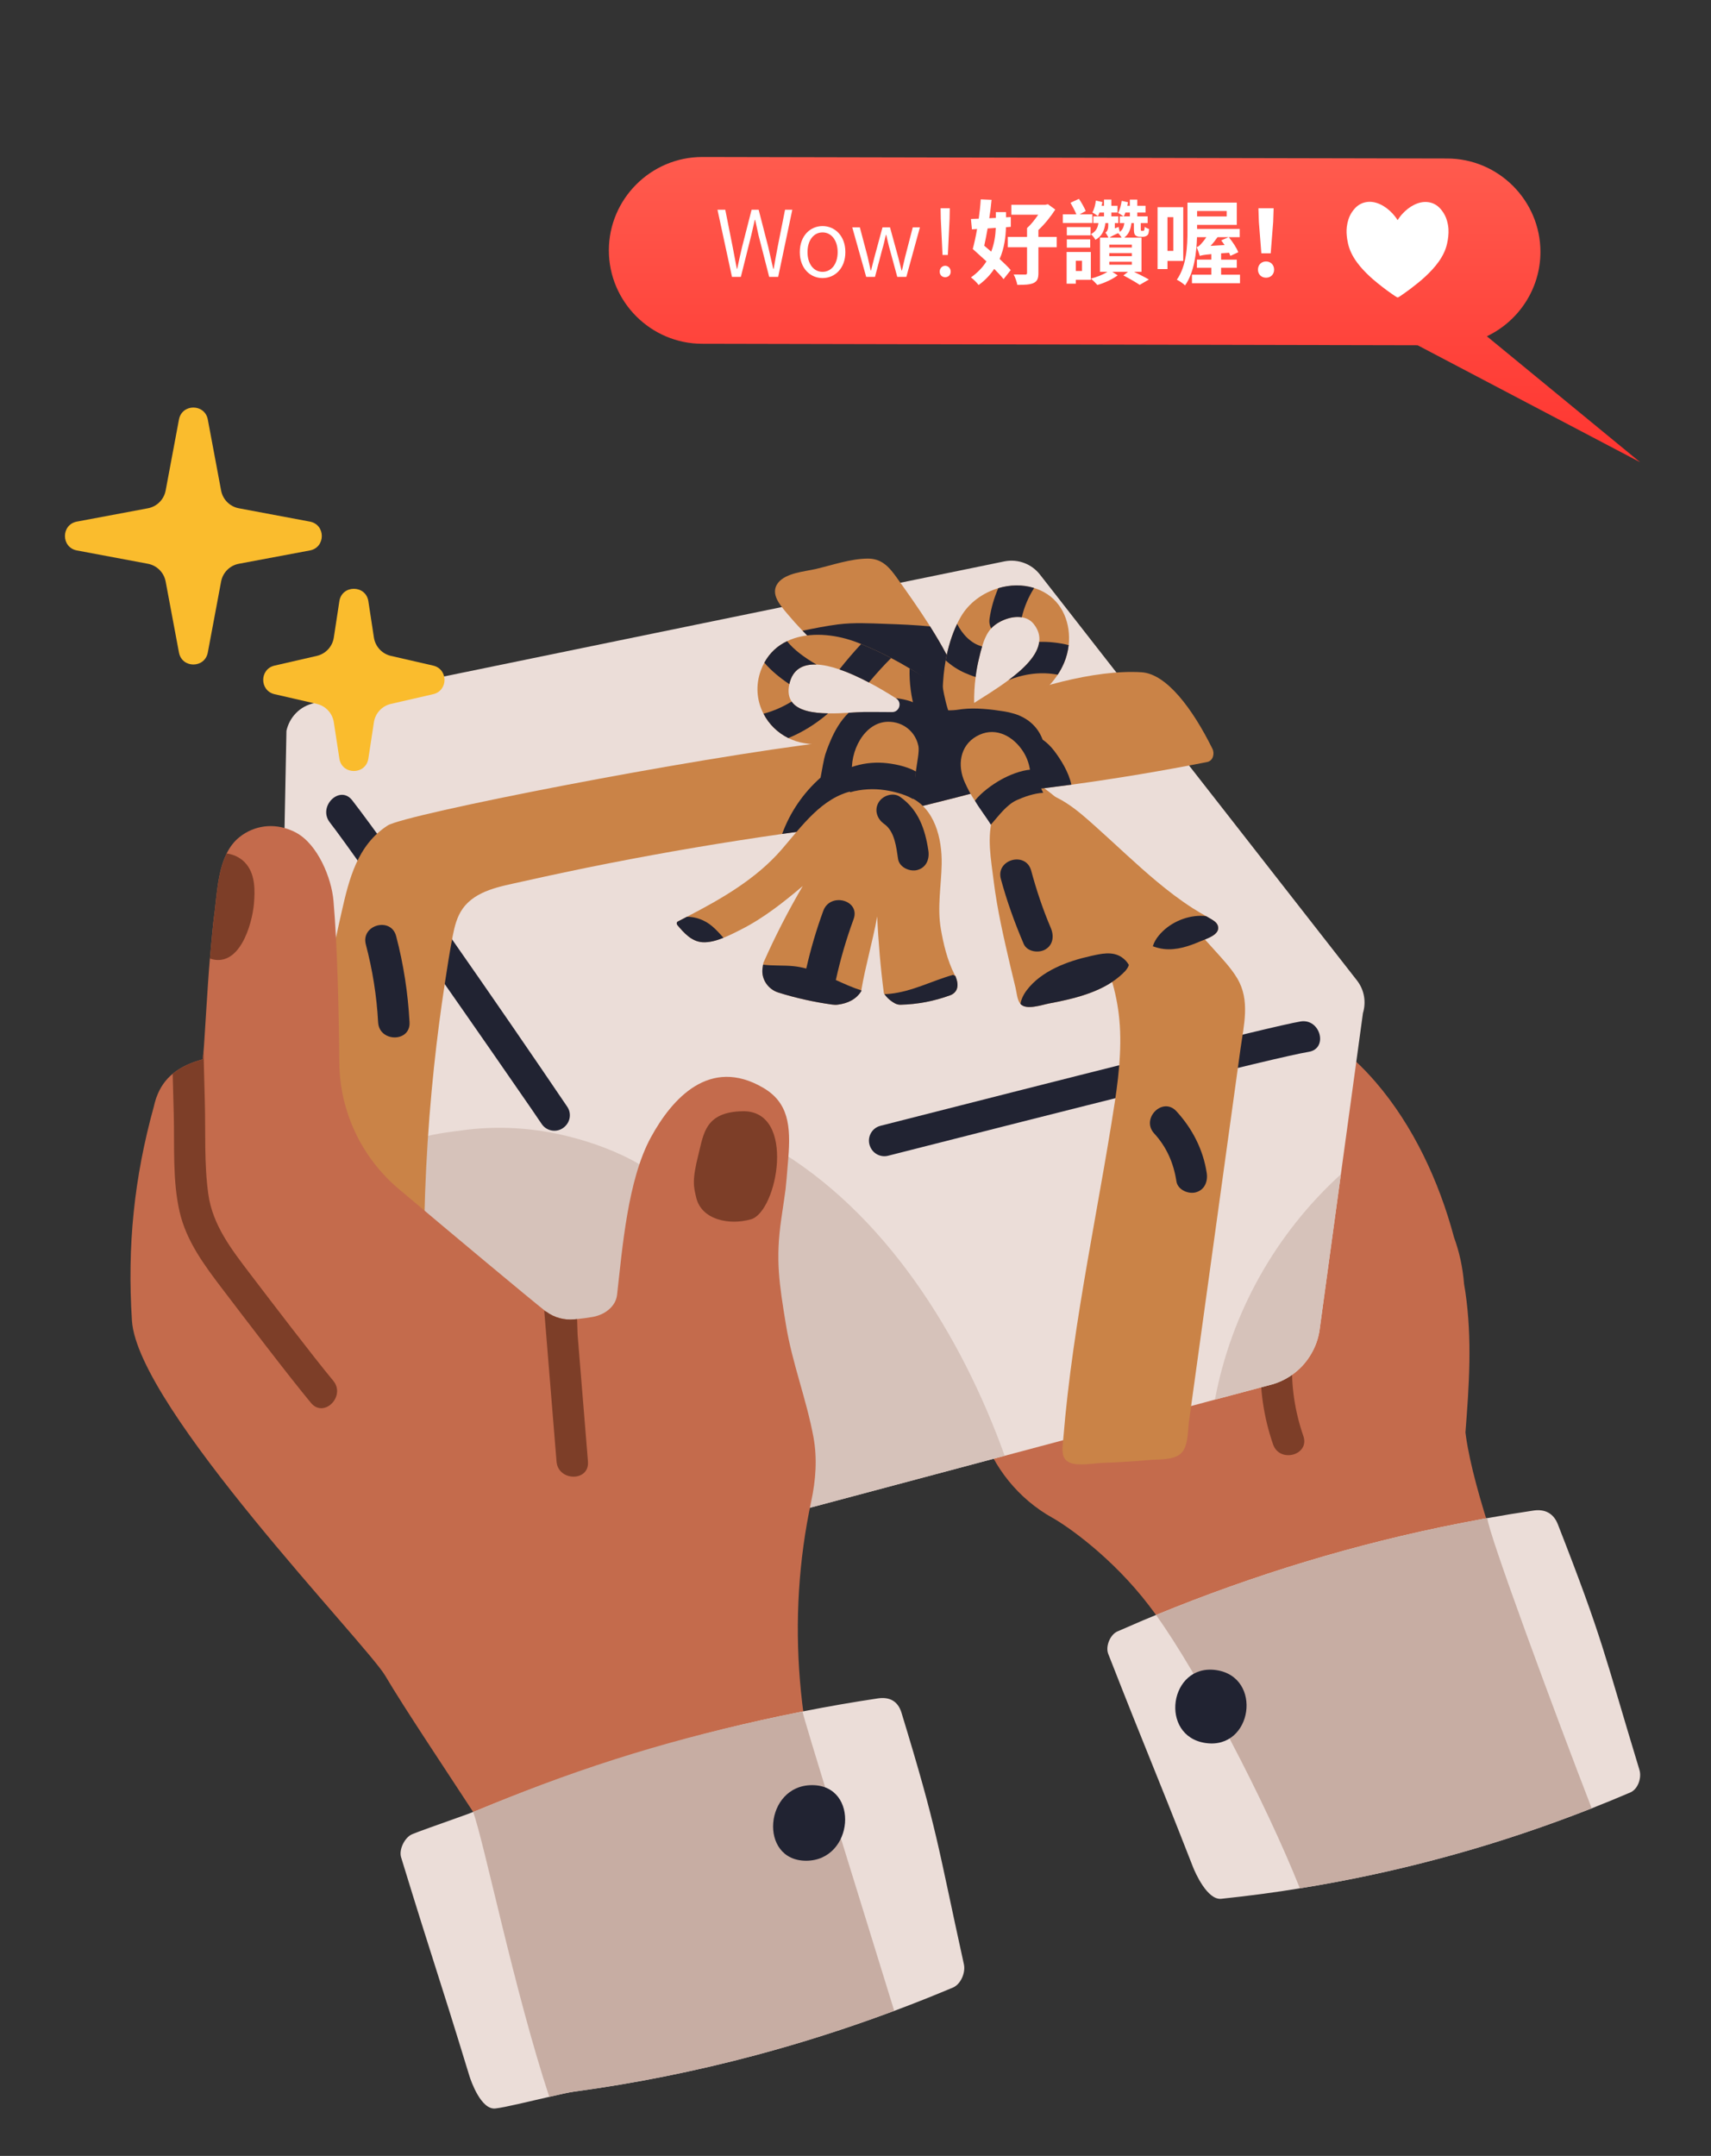 <?xml version="1.0" encoding="UTF-8"?><svg id="Layer_1" xmlns="http://www.w3.org/2000/svg" width="1530.52" height="1927.75" xmlns:xlink="http://www.w3.org/1999/xlink" viewBox="0 0 1530.52 1927.75"><rect x="0" y="0" width="1530.52" height="1927.75" fill="#333333" stroke="none"/><defs><linearGradient id="Degradado_sin_nombre_19" x1="572.13" y1="140.38" x2="572.13" y2="413.32" gradientTransform="translate(1578.02) rotate(-180) scale(1 -1)" gradientUnits="userSpaceOnUse"><stop offset="0" stop-color="#ff5b4e"/><stop offset="1" stop-color="#ff3530"/></linearGradient></defs><path d="M628.13,140.38l666.31,1.35c45.93,0,83.5,37.58,83.5,83.5h0c0,33.21-19.65,62.04-47.9,75.47l137.12,112.62-199.04-104.58-639.99-1.35c-45.93,0-83.5-37.58-83.5-83.5h0c0-45.93,37.58-83.5,83.5-83.5Z" style="fill:url(#Degradado_sin_nombre_19);"/><path d="M1214.44,184.06c3.83-3.01,8.97-4.13,13.74-3.37,4.41.7,8.51,2.74,12.08,5.37,3.93,2.95,7.35,6.6,9.9,10.8,1.32-2,2.72-3.96,4.37-5.7,2.99-3.25,6.5-6.06,10.47-8.02,2.42-1.2,5.01-2.07,7.7-2.4,4.27-.54,8.78.41,12.34,2.87,1.84,1.26,3.39,2.9,4.75,4.66,2.09,2.69,3.64,5.79,4.56,9.06.7,2.44,1.17,4.96,1.33,7.49.24,4.46-.29,8.94-1.31,13.29-.65,2.83-1.61,5.59-2.87,8.2-2.63,5.52-6.34,10.45-10.47,14.92-3.91,4.25-8.18,8.16-12.67,11.78-2.29,1.85-4.6,3.66-6.94,5.44-2.45,1.86-5,3.58-7.5,5.37-.98.68-1.97,1.38-3.03,1.93-.36.2-.82.28-1.2.06-1.52-.81-2.92-1.82-4.33-2.81-2.86-2.01-5.73-4.01-8.48-6.18-3.15-2.45-6.27-4.92-9.27-7.55-3.8-3.37-7.42-6.94-10.72-10.81-4.21-5-7.87-10.58-9.96-16.81-.85-2.59-1.45-5.25-1.87-7.94-.54-3.61-.75-7.29-.31-10.91.59-4.56,1.92-9.1,4.49-12.96,1.44-2.16,3.13-4.19,5.18-5.8Z" style="fill:#fff;"/><path d="M641.8,187.55h6.97l6.64,33.37c1.23,6.4,2.46,12.87,3.69,19.43h.33c1.39-6.56,2.87-13.04,4.35-19.43l8.53-33.37h6.31l8.61,33.37c1.48,6.31,2.95,12.87,4.43,19.43h.41c1.15-6.56,2.29-13.04,3.53-19.43l6.64-33.37h6.48l-12.63,60.02h-8.04l-9.59-37.39c-.98-4.67-1.97-8.94-2.95-13.61h-.33c-.98,4.67-2.13,8.94-3.12,13.61l-9.35,37.39h-7.95l-12.96-60.02Z" style="fill:#fff;"/><path d="M715.44,225.44c0-14.76,9.51-23.29,20.34-23.29s20.42,8.53,20.42,23.29-9.59,23.21-20.42,23.21-20.34-8.53-20.34-23.21ZM749.3,225.44c0-10.5-5.58-17.63-13.53-17.63s-13.45,7.13-13.45,17.63,5.49,17.63,13.45,17.63,13.53-7.05,13.53-17.63Z" style="fill:#fff;"/><path d="M762.34,203.3h6.81l6.97,26.32c.98,4.18,1.8,8.12,2.71,12.22h.33c1.07-4.1,1.97-8.04,3.12-12.22l7.13-26.32h6.72l7.22,26.32c1.07,4.18,2.05,8.12,3.12,12.22h.33c.98-4.1,1.89-8.04,2.87-12.22l6.81-26.32h6.4l-12.14,44.28h-8.12l-6.72-24.68c-1.23-4.26-2.05-8.28-3.12-12.79h-.41c-.98,4.51-1.89,8.69-3.2,12.87l-6.48,24.6h-7.87l-12.46-44.28Z" style="fill:#fff;"/><path d="M840.57,242.9c0-3.12,2.3-5.25,4.92-5.25s4.92,2.13,4.92,5.25-2.3,5-4.92,5-4.92-1.89-4.92-5ZM841.55,195.51l-.16-9.27h8.2l-.16,9.27-1.56,32.47h-4.76l-1.56-32.47Z" style="fill:#fff;"/><path d="M899.85,203.21c-.25,8.45-1.39,18.61-5.66,28.37,3.94,3.69,7.54,7.05,9.92,9.92l-6.4,8.12c-2.05-2.62-5-5.82-8.36-9.18-3.44,5.17-7.87,10-13.94,14.43-1.48-2.05-4.67-5.25-6.89-6.81,6.15-4.35,10.66-9.18,13.86-14.35-4.18-3.85-8.53-7.79-12.22-11.07,1.31-4.92,2.71-11.15,3.85-17.88l-4.59.33-.9-9.27c2.13-.08,4.51-.16,6.97-.25.82-5.9,1.48-11.81,1.8-17.3l9.68.41c-.49,5.25-1.15,10.82-2.05,16.48l5.9-.33v-5.17h9.1v4.67l4.26-.25v8.77l-4.35.33ZM883.45,204.28c-.98,5.41-1.97,10.74-3.03,15.42,2.05,1.72,4.18,3.53,6.23,5.33,2.87-7.38,3.85-14.84,4.1-21.24l-7.3.49ZM945.28,221.09h-16.4v23.04c0,5-1.07,7.46-4.51,9.02-3.28,1.39-7.95,1.64-14.35,1.56-.49-2.71-1.89-6.72-3.28-9.27,4.1.08,8.86.08,10.17.08,1.39,0,1.8-.33,1.8-1.56v-22.88h-17.22v-9.27h17.22v-7.87c3.53-3.12,7.13-7.71,10-11.97h-24.03v-8.86h30.42l2.3-.49,6.56,4.76c-3.85,5.99-9.27,12.87-15.09,18.29v6.15h16.4v9.27Z" style="fill:#fff;"/><path d="M977.1,199.36h-26.4v-7.71h12.14c-1.31-3.12-3.44-7.22-5.25-10.33l7.54-3.53c2.3,3.36,4.84,7.87,6.07,10.91l-5.41,2.95h11.32v7.71ZM975.78,250.2h-13.45v3.44h-8.2v-28.29h21.65v24.85ZM975.54,210.43h-21.24v-7.38h21.24v7.38ZM954.3,214.04h20.91v7.38h-20.91v-7.38ZM967.83,233.14h-5.49v9.18h5.49v-9.18ZM1014.4,243.07c4.84,2.38,10.09,4.92,13.28,6.89l-8.2,4.76c-3.28-2.21-9.35-5.74-14.6-8.45l4.18-3.2h-14.1l4.84,3.12c-4.51,3.44-11.97,6.97-18.2,8.61-1.39-1.64-3.94-4.18-5.82-5.66,5.17-1.31,11.07-3.61,14.84-6.07h-6.64v-30.59h7.54c-.66-1.39-1.8-3.44-2.71-4.43,1.23-.82,2.54-2.62,2.54-6.23v-2.38h-2.54c-.9,6.48-2.87,11.64-8.94,15.01-.74-1.56-2.71-4.02-4.02-5.08,4.43-2.3,6.07-5.58,6.72-9.92h-4.59v-5.99h9.59v-3.44h-4.02c-.41,1.15-.9,2.3-1.48,3.2-1.07-.9-3.53-2.54-4.92-3.28,1.72-2.95,2.62-6.81,3.12-10.58l5.82,1.31c-.25,1.15-.41,2.21-.74,3.36h2.21v-5.58h6.56v5.58h5.49v5.99h-5.49v3.44h6.23v5.99h-3.12v4.76l3.44-1.31c.16,1.31.66,3.28,1.07,4.43,2.54-1.97,3.53-4.59,4.02-7.87h-4.1v-5.99h3.36c-1.23-.9-3.53-2.38-4.84-3.12,1.72-3.03,2.62-6.97,3.2-10.74l5.58,1.23c-.16,1.07-.33,2.13-.57,3.2h2.29v-5.58h6.64v5.58h7.38v5.99h-7.38v3.44h9.27v5.99h-6.15v5c0,.9.08,1.48.16,1.72.16.16.49.25.74.25h.9c.25,0,.57,0,.82-.08.16-.08.33-.33.49-.74.25-.49.33-1.56.41-2.79.9.74,2.62,1.56,3.94,2.05-.16,1.89-.49,3.77-.82,4.51-.49.82-1.15,1.39-2.05,1.8-.66.33-1.89.57-2.71.57h-2.79c-1.56,0-3.03-.49-4.02-1.48-.9-1.07-1.23-2.3-1.23-5.99v-4.84h-2.21c-.66,5.49-2.21,9.84-6.4,13.04h15.42v30.59h-6.72ZM1012.44,218.79h-20.17v2.54h20.17v-2.54ZM992.27,229.04h20.17v-2.71h-20.17v2.71ZM992.27,236.67h20.17v-2.62h-20.17v2.62ZM1003.34,212.48c-.9-1.48-2.21-3.2-3.28-4.02l.33-.08c-4.76,2.13-6.81,3.28-7.87,4.1h10.82ZM1006.7,190.01c-.41,1.23-.98,2.46-1.48,3.44h5.49v-3.44h-4.02Z" style="fill:#fff;"/><path d="M1044.33,233.31v7.3h-8.86v-55.35h22.96v48.05h-14.1ZM1044.33,194.19v30.18h5.25v-30.18h-5.25ZM1109.2,245.61v7.63h-42.97v-7.63h17.3v-6.15h-12.87v-7.3h12.87v-4.92c-7.05.66-8.94,1.07-10.25,1.64-.49-1.8-1.89-5.74-2.87-7.95,1.31-.25,2.62-1.23,3.85-2.71.82-.82,2.87-3.2,4.84-6.15h-8.36c-.41,13.78-2.46,31.41-10.66,43.13-1.56-1.56-5.33-4.18-7.38-5.08,8.77-12.38,9.51-30.5,9.51-43.62v-25.34h44.12v19.93h-35.51v3.61h38.13v7.38h-9.76c3.36,4.1,7.05,9.59,8.45,13.45l-7.05,3.28c-.33-.82-.66-1.8-1.15-2.79l-7.13.49v5.66h14.02v7.3h-14.02v6.15h16.89ZM1070.82,188.7v4.84h26.49v-4.84h-26.49ZM1089.11,212.07c-1.8,2.62-3.94,5.33-6.23,7.79l12.55-.74c-.98-1.48-2.05-2.87-3.04-4.18l6.56-2.87h-9.84Z" style="fill:#fff;"/><path d="M1125.27,241.1c0-4.35,3.12-7.3,7.22-7.3s7.22,2.95,7.22,7.3-3.12,7.22-7.22,7.22-7.22-2.95-7.22-7.22ZM1126.09,198.46l-.41-12.22h13.61l-.41,12.22-2.21,28.04h-8.37l-2.21-28.04Z" style="fill:#fff;"/><path d="M1311.35,1284.39c-.17-1.21-.33-2.38-.48-3.54,3.28-41.93,6.13-83.83-.13-125.95-.33-2.24-.73-4.49-1.1-6.73-1.23-15.22-4.25-28.8-8.95-41.63-13.52-50.57-36.63-100.05-70.14-138.95-22.23-25.8-53.93-52.73-90.04-51.13-.89.04-1.69.6-1.94,1.47-12.01,42.75-22.28,85.95-30.87,129.51-36.53,23.12-71.35,48.96-103.88,77.44-13.82,12.09-27.27,24.66-40.24,37.67-15.02,15.06-25.18,30.56-33.66,50-11.65,26.71-28.8,49.36-51.89,66.55,10.32,33.01,33.17,61.25,63.46,78.12,13.16,7.32,53.42,35.29,86.3,78.38,43.66,57.21,81.93,135.03,100.73,167.74,32.45-10.12,127.39-44.95,158.52-58.28,30.52-13.05,60.4-27.67,89.56-43.78.8-.44,1.61-.88,2.41-1.33-31.7-86.72-60.49-165.5-67.68-215.57Z" style="fill:#c46b4c;"/><path d="M1165.87,1284.06c-7.72-22.39-11.03-44.89-9.99-68.55.79-18.09-27.33-18.05-28.11,0-1.13,25.95,2.53,51.47,11,76.02,5.86,17,33.03,9.7,27.11-7.47Z" style="fill:#7d3e28;"/><path d="M1219.19,905.8l-8.19,59.84-11.57,84.38-8.43,61.61-10.56,77.19c-1.04,7.79-3.65,15.14-7.51,21.69-7.35,12.81-19.44,22.65-34.1,27.15l-35.42,9.44-16.63,4.42-83.82,22.41-42.77,11.41-52.29,13.94-9.16,2.45-97.59,26.03-100.29,26.75-52.17,13.94-12.09,3.21-3.9,1.04-4.78-2.73-8.23-4.66c-11.61-14.18-23.25-28.31-34.82-42.49-.6-.72-1.16-1.41-1.77-2.13-34.54-41.57-71.89-62.57-109.76-79.16-21.37-9.36-42.89-17.31-64.18-26.75-.04-.04-.08-.08-.12-.08-37.91-16.83-75.1-38.44-109.32-81.13-17.19-21.45-34.3-42.93-51.65-64.18l1.25-63.74,4.26-217.76.24-12.29.64-32.05,1.77-90.08c2.65-11.97,11.93-22.33,25.58-24.9l19.6-4.02,48.52-9.96,3.01-.64,3.01-.6,45.78-9.4,12.25-2.53,3.41-.68,27.27-5.62,19.2-3.94h.04l11.45-2.37,77.19-15.86,34.86-7.15,25.1-5.14,10.48-2.17,72.69-14.9,37.75-7.75,21.49-4.42,16.31-3.33,27.15-5.58,2.17-.44,19.36-3.98,42.33-8.67,36.55-7.51c11.89-2.25,24.06,2.33,31.49,11.89l15.3,19.56,36.15,46.31,8.72,11.16,38.11,48.72,13.82,17.71,31.77,40.68,21.73,27.79,87.71,112.25,30.2,38.64c6.91,8.88,8.27,19.68,5.42,29.2Z" style="fill:#ebddd8;"/><path d="M859.62,612.74c-7.43-18.35-16.99-35.82-27.63-52.61-.52-.8-1-1.61-1.53-2.41-8.84-13.86-18.35-27.31-27.91-40.68-6.95-9.72-13.58-17.67-26.39-17.55-15.34.12-31.37,5.74-46.19,9.24-10.04,2.33-27.03,3.49-33.98,12.45-7.51,9.72,2.09,20.2,8.27,27.63,4.38,5.22,8.92,10.28,13.61,15.18,3.37,3.49,6.83,6.95,10.32,10.28,3.29,3.13,6.63,6.19,10.04,9.2-.4.72-.12,1.65.36,2.25,2.73,3.25,6.71,2.81,10.68,3.66,6.55,1.33,12.89,3.57,19,6.35.52.24,1.04.48,1.53.72,10.72,5.02,20.64,11.61,30.44,18.19.16.08.28.2.44.32.16.12.32.2.48.28,21.17,14.22,42.25,26.63,66.79,34.22,1.53.44,2.77-1.04,2.45-2.49-2.65-11.77-6.35-23.13-10.8-34.22Z" style="fill:#ca8347;"/><path d="M1084.57,669.61c-17.79-35.95-41.05-67.03-63.38-68.48-41.97-2.69-101.01,14.18-141.81,32.73-3.9,1.77-7.63,3.57-11.17,5.34-7.83,3.94-3.13,14.54,4.14,14.74,2.33,7.55,4.58,15.78,7.55,23.45,2.81,7.03,6.18,13.66,10.92,18.92,2.05,2.29,4.22,4.06,6.55,5.46,11.21,6.87,25.1,4.46,38.48,2.81,7.51-.92,15.02-1.93,22.49-2.93,40.64-5.54,81.13-12.33,121.41-20.24,5.42-1.08,6.91-7.51,4.82-11.81Z" style="fill:#ca8347;"/><path d="M1199.43,1050.03l-8.43,61.61-10.56,77.19c-1.04,7.79-3.65,15.14-7.51,21.69-7.35,12.81-19.44,22.65-34.1,27.15l-35.42,9.44-16.63,4.42c14.5-77.47,54.34-148.52,112.66-201.49Z" style="fill:#d6c2ba;"/><path d="M691.49,1025.69c-9.28-5.42-18.03.96-20.32,8.96-24.18,6.67-45.42,19.96-61.45,39.08-24.34-34.38-77.63-53.34-114.58-60.56-26.91-5.26-54.38-6.19-81.53-2.49-17.91,2.45-57.79,6.18-65.75,25.78-4.22,10.4,1.81,23.17,4.74,33.09,4.5,15.14,9.36,30.12,15.38,44.7,10.4,25.22,24.34,49.32,44.42,68.16,42.21,39.64,103.38,41.77,156.59,25.9,26.07-7.79,61.21-19.72,70.24-48.23,5.94-18.72,15.34-59.36-6.83-69.64,11.73-13.57,26.79-23.54,44.18-28.6-3.37,20.8-11.69,42.33-15.38,62.33-4.5,24.58-7.79,49.4-10.16,74.26-4.94,52.01-8.84,107.23-4.46,159.45.32,3.9,1.04,7.39,2.09,10.56l52.17-13.94,100.29-26.75,97.59-26.03c-39.12-108.6-107.19-217.6-207.24-276.04Z" style="fill:#d6c2ba;"/><path d="M265.03,1008.7c-12.41-21.53-45.03-19.34-55.47,2.85-1.39,2.96-2.23,6.09-2.58,9.25-2.11,5.85-2.32,12.41-.34,18.41,3.82,11.6,14.85,18.73,26.82,19.11,23.31.75,43.68-28.63,31.58-49.63Z" style="fill:#bf3636;"/><path d="M306.01,998.39c-10.87,5.15-15.31,15.57-17.58,26.25-3.55,16.75,9.91,33.03,27.01,31.35,17.46-1.71,31.48-19.52,30.92-36.8-.67-20.77-23.49-28.79-40.36-20.8Z" style="fill:#bf3636;"/><path d="M272.85,1056.78c-7.44-.47-20.26,1.87-29.29,14.17-9.64,13.13-15.33,33.33.88,44.16,17.25,11.52,34.32-1.87,43.94-16.14,5.07-7.52,8.07-16.47,5.71-25.51-2.56-9.85-11.37-16.05-21.25-16.67Z" style="fill:#bf3636;"/><path d="M768.01,690c-11.9-1.74-21.37,4.48-29.18,12.12-12.23,11.98-10.04,32.99,5.12,41.07,15.48,8.25,37.02,1.19,46.13-13.51,10.95-17.67-3.61-36.98-22.08-39.68Z" style="fill:#bf3636;"/><path d="M1163.42,913.37c-25.25,4.03-227.73,55.59-375.83,93.29-8.42,2.14-12.73,11.49-8.91,19.28.04.08.08.17.12.25,2.85,5.82,9.39,8.84,15.67,7.24,150.34-38.26,348.08-88.4,376.09-92.87,17.83-2.85,10.62-30.03-7.14-27.2Z" style="fill:#212332;"/><path d="M504.83,1007.71c.07-.06.14-.12.21-.18,5.19-4.55,6.24-12.2,2.37-17.91-58.83-86.95-157.65-229.2-192.31-273.96-11.07-14.3-31.09,5.47-20.12,19.64,26.11,33.72,156.49,221.46,180.63,256.61,2.99,4.36,5.97,8.73,8.93,13.12,4.6,6.8,14.11,8.11,20.29,2.69Z" style="fill:#212332;"/><path d="M1084.36,973.55c-1.73,17.55-5.1,35.14-8.15,52.33-1.08,6.06-2.13,12.09-3.05,18.03-1.89,12.09-3.82,24.18-5.78,36.23-2.73,16.99-5.54,33.94-8.47,50.89-3.53,20.28-7.27,40.56-11.21,60.77-2.57,13.13-5.22,26.27-8.03,39.36-3.65,17.35-7.55,34.62-11.73,51.85-4.26,17.63-31.33,10.12-27.11-7.47,2.65-10.96,5.18-21.93,7.59-32.89,2.33-10.44,4.58-20.84,6.75-31.33,4.3-20.68,8.27-41.41,12.01-62.21,2.05-10.88,3.94-21.77,5.78-32.69,3.74-21.45,7.23-42.97,10.64-64.46.36-2.33.76-4.7,1.16-7.07,2.01-11.65,4.3-23.49,6.39-35.42,3.94-22.17,7.07-44.58,6.02-66.43,0-.4-.04-.8-.08-1.2-.6-10.64-3.13-20.76-6.91-30.4-8.23-21.29-22.57-40.36-36.35-58.48-38.52-50.64-80-98.84-123.06-145.63-9.08-9.88-18.23-19.72-27.47-29.48-13.74,2.97-27.47,5.86-41.25,8.72-6.91,1.45-13.82,2.89-20.72,4.3-7.19,1.49-14.38,2.93-21.57,4.34-15.66,3.13-31.33,6.14-47.03,9.08-20.76,3.86-41.53,7.59-62.33,11.25-10.68,1.85-21.37,3.69-32.05,5.5-15.78,2.73-31.57,5.38-47.35,7.99-9.8,1.65-19.56,3.29-29.32,4.9-19.6,3.25-39.2,6.47-58.8,9.76-9.8,1.61-19.6,3.25-29.4,4.94-17.51,2.93-35.06,5.9-52.57,9-4.98.84-10,1.73-14.98,2.61-5.06.88-9.36,2.05-13.01,3.61-10.6,4.54-15.54,12.53-17.51,27.83-2.01,15.66-3.09,31.57-4.42,47.31-.6,7.03-1.16,14.06-1.73,21.09-.96,11.93-1.81,23.86-2.61,35.82-1,15.26-1.93,30.56-2.69,45.87-.56,10.68-1.04,21.33-1.45,32.01-.64,16.07-1.16,32.13-1.53,48.19-.24,10.4-.44,20.84-.52,31.25-.44,31.49-.36,63.02.2,94.54.32,18.11-27.75,16.39-28.07-1.57-.64-36.75-.64-73.5.08-110.25.16-12.53.48-25.02.88-37.55.44-14.78,1-29.52,1.69-44.3.6-13.21,1.29-26.39,2.09-39.6.32-5.94.68-11.85,1.08-17.79.6-9.2,1.21-18.43,1.81-27.63,1.12-15.82,2.29-31.65,3.74-47.43,1.08-11.57,2.29-23.13,3.74-34.62,3.21-25.38,13.65-43.62,39.08-51.29,2.25-.68,4.54-1.33,6.83-1.89,9.4-2.49,19.12-4.34,28.92-5.86,19.24-3.01,38.92-4.82,57.79-7.55,2.13-.32,4.26-.64,6.39-.96,8.47-1.37,16.95-2.69,25.42-4.1,18.6-3.01,37.19-6.1,55.75-9.28,9.08-1.53,18.11-3.09,27.15-4.66,1.29-.24,2.57-.44,3.86-.68,17.03-2.97,34.1-6.02,51.09-9.2,11.65-2.09,23.29-4.26,34.9-6.51,17.79-3.29,35.54-6.75,53.3-10.24,10.6-2.05,21.17-4.18,31.73-6.31,15.26-3.05,30.48-6.18,45.71-9.36,8.31-1.73,16.63-3.45,24.9-5.22-8.63-8.96-17.27-17.91-25.94-26.79-18.07-18.52-36.27-36.95-54.54-55.3-9.16-9.24-18.35-18.47-27.55-27.71-2.69-2.69-5.38-5.38-8.07-8.07-12.81-12.85,7.07-32.69,19.88-19.88,10.28,10.32,20.56,20.6,30.8,30.93,21.97,22.05,43.9,44.14,65.63,66.47,6.67,6.83,13.29,13.7,19.92,20.56,4.14,4.26,8.23,8.55,12.33,12.85,12.17-2.65,24.34-5.3,36.51-8.03,14.62-3.21,29.2-6.51,43.78-9.8,11.89-2.73,23.78-5.46,35.66-8.23,10.8-2.53,21.61-5.06,32.37-7.63,17.67-4.22,23.5,23.29,5.94,27.47-5.22,1.25-10.4,2.49-15.62,3.69-10.28,2.45-20.56,4.86-30.88,7.23-15.86,3.7-31.73,7.31-47.59,10.84-12.53,2.81-25.06,5.62-37.59,8.35,9.76,10.44,19.48,20.96,29.12,31.53,42.81,47.15,83.86,95.87,121.57,147.16,7.39,10.04,14.42,20.44,20.4,31.33,6.06,10.96,11.08,22.41,14.34,34.5,1.89,6.63,3.17,13.45,3.86,20.48,1.16,12.41.76,25.02-.44,37.71Z" style="fill:#ca8347;"/><path d="M879.9,677.4c-11.85-4.02-21.53-8.35-20.12-13.25,2.93-10.16-64.94,5.54-62.05-4.62-10.8-.68-30.24.8-55.22,3.74-123.1,14.42-380.18,64.86-395.72,74.86-27.11,17.51-34.5,47.75-41.21,77.35-14.06,61.85-24.18,124.62-30.32,187.8-1.61,16.47-3.49,33.13-3.98,49.68-.52,18.88,13.53,25.34,27.51,34.22,26.27,16.75,53.14,32.49,80.41,47.47-.28-60.48,2.69-120.97,9.08-181.09,2.65-24.94,5.86-49.84,9.68-74.62,2.13-14.02,4.3-28.03,6.99-41.97,1.69-8.63,3.81-17.35,9.04-24.62,11.69-16.31,34.02-19.76,52.21-23.86,26.11-5.86,52.29-11.41,78.52-16.55,51.41-10.08,103.06-18.84,154.91-26.23,1.77-.24,3.57-.52,5.34-.76,12.77-1.81,25.66-3.29,38.44-5.22,8.19-1.25,110.29-25.1,153.98-37.95,10.64-3.09,17.83-5.58,19.4-6.91,6.55-5.58-17.95-11.08-36.87-17.47Z" style="fill:#ca8347;"/><path d="M1106.76,874.87c-5.74-9.62-13.76-17.91-21.19-26.21-9.96-11.14-20.12-22.1-30.46-32.88-20.26-21.11-41.25-41.52-62.91-61.18-39.19-35.57-80.96-74.15-132.4-90.45-.7-.22-1.27-.05-1.69.3-.34-.57-.69-1.13-1.03-1.7-1.3-2.23-4.77-.21-3.47,2.03,49.6,85.06,144.43,151.2,148.35,257.32,1.04,28.07-3.46,56-7.94,83.61-4.42,27.2-9.26,54.32-14.08,81.45-9.43,53.1-18.81,106.25-24.94,159.85-1.49,13.02-2.79,26.06-3.84,39.12-.6,7.4-2.94,17.84,5.48,21.59,8,3.56,21.11.67,29.69.37,14.09-.5,28.16-1.37,42.2-2.62,8.41-.75,20.87.35,27.65-5.67,6.88-6.1,6.22-20.18,7.35-28.42,3.84-27.79,7.69-55.58,11.53-83.37,7.69-55.58,15.37-111.16,23.06-166.74,3.84-27.79,7.69-55.58,11.53-83.37,2.94-21.23,8.8-43.44-2.89-63.02Z" style="fill:#ca8347;"/><path d="M751.06,1659.63c-38.15-101.22-48.02-211.39-25.4-317.17,4.11-19.24,5.44-38.42,2.04-57.15-6.23-33.98-19.08-66.43-24.62-100.49-6.02-36.79-9.52-58.28-4.22-94.82,4.7-32.65,3.49-20.68,6.22-53.7,2.53-30.12.04-50.6-22.57-63.74-47.47-27.63-81.13,9.2-100.41,44.66-20.72,38.19-25.42,99.4-30.12,140.57-1.2,10.56-11.04,17.79-21.49,19.72-4.5.8-9.6,1.49-14.3,1.97-.84.08-1.65.16-2.45.24-8.96.88-17.87-1.49-25.1-6.83-.32-.2-.64-.44-.96-.68-14.11-11.08-81.54-67.37-130.94-109.02-33.39-28.15-52.85-69.45-53.23-113.12-.4-45.95-1.76-105.07-5.19-144.51-1.77-20.52-14.02-50.28-33.09-60.81-1.73-.96-3.45-1.81-5.26-2.49-15.3-6.31-32.37-4.34-45.67,6.18-4.98,3.94-8.72,9-11.53,14.66v.04c-8.56,17.15-8.96,40.28-11.49,57.75-.56,3.9-2.01,19.16-3.53,36.23-2.09,23.41-5.06,77.88-5.7,83.22-.28,2.29-.56,4.62-.8,6.91-9.96,2.69-19.28,6.63-26.79,12.89-6.23,5.2-11.24,11.95-14.44,20.9-.02.06-.09.14-.1.2-.04.12-.07.24-.1.35-.09.27-.2.52-.29.8-.78,2.36-1.41,4.78-1.97,7.22-17.63,63.73-23.83,124.61-19.53,191.34,5.02,77.99,209.96,289.11,226.62,317.51,32.33,55.12,150.15,224.03,161.77,259,3.63,10.91-28.78,23.71-15.3,21.47,18.09-3.01,247.24-59.15,278.4-70.96v-.04c-3.56-9-10.25-26.57-18.45-48.32Z" style="fill:#c46b4c;"/><path d="M227.16,808.1c-1.73,19.08-13.13,57.83-39.4,49.04,1.53-17.07,2.97-32.33,3.53-36.23,2.53-17.47,2.93-40.6,11.49-57.75,7.03.88,13.74,4.46,18.03,10.08,7.51,9.72,7.35,23.17,6.35,34.86Z" style="fill:#7d3e28;"/><path d="M664.4,993.65c-33.65.57-34.95,20.14-39.59,38.47-5.91,23.33-4.4,28.94-2,38.87,4.7,19.5,29.01,24.94,48.94,19.3,23.65-6.69,40.83-97.46-7.34-96.64Z" style="fill:#7d3e28;"/><path d="M278.2,1254.47c-19.36-23.21-60.73-77.55-79.04-101.61-16.06-21.09-32.49-42.97-38.52-69.36-6.43-28.11-4.46-58.52-5.22-87.19l-.96-36.15c7.51-6.27,16.83-10.2,26.79-12.89.24-2.29.52-4.62.8-6.91.4,14.82.76,29.6,1.16,44.42.76,27.39-.68,55.87,3.13,83.06,3.86,27.59,20.68,49.28,37.11,70.85,16.87,22.13,56.83,74.54,74.62,95.91,11.49,13.82-8.27,33.78-19.88,19.88Z" style="fill:#7d3e28;"/><path d="M525.94,1306.9c1.49,18.07-26.63,17.91-28.11,0-3.66-44.98-7.35-89.96-11-134.95.64.48,1.24.8,1.85.96,7.23,5.34,16.14,7.71,25.1,6.83.8-.08,1.61-.16,2.45-.24.24,7.63.44,13.94.44,13.94,3.09,37.83,6.18,75.63,9.28,113.46Z" style="fill:#7d3e28;"/><path d="M862.27,1756.66c-24.06-109.28-23.41-118.96-55.91-225.31-3.09-10.04-10.44-14.26-21.05-12.69-22.53,3.37-45.06,7.27-67.47,11.73-3.13.6-6.27,1.25-9.36,1.93-3.13.6-6.3,1.29-9.48,1.93-93.06,19.56-184.55,48.24-273.83,85.23-2.69,1.16-9.2,3.49-16.87,6.22-14.9,5.34-34.42,12.17-39.68,14.42-6.75,2.97-11.93,13.78-9.84,20.6,30.04,97.96,31.17,97.64,61.13,195.63,1.49,4.74,10.44,30.32,23.17,29,8.27-.88,30.36-6.31,48.24-10.4,9.52-2.25,17.83-4.06,22.17-4.66,54.7-7.39,108.92-18.31,162.54-32.61,40.6-10.84,80.81-23.66,120.65-38.43,1.08-.36,2.13-.76,3.21-1.17,17.59-6.55,35.1-13.53,52.49-20.84,7.27-3.09,11.37-13.58,9.88-20.56Z" style="fill:#ebddd8;"/><path d="M799.9,1798.03c-1.08.4-2.13.8-3.21,1.21-39.84,14.78-80.04,27.59-120.65,38.43-53.62,14.3-107.84,25.22-162.54,32.61-4.34.6-12.65,2.41-22.17,4.66-31.53-95.75-58.43-228.57-68.15-254.84,7.67-2.73,9.99-3.85,12.68-5.02,89.28-36.99,170.09-61.29,263.15-80.84,3.17-.64,6.35-1.33,9.48-1.93,3.17-.64,6.31-1.29,9.4-1.89,1.21,7.27,46.91,154.02,82.01,267.6Z" style="fill:#c7ada3;"/><path d="M726.42,1596.23c-42.75,0-48.15,67.59-5.33,67.59s48.16-67.59,5.33-67.59Z" style="fill:#212332;"/><path d="M831.99,560.12c-13.29-1.29-26.67-1.85-40.04-2.29-14.06-.48-28.23-1.28-42.25.48-10.64,1.37-21.25,3.53-31.81,5.66,3.37,3.49,6.83,6.95,10.32,10.28,14.26,6.55,27.91,14.58,41.61,22.17.92.52,1.89,1.04,2.81,1.57,9.52,5.26,18.72,11.29,28.07,16.95.16.12.32.2.48.28,7.15,4.3,14.42,8.35,22.01,11.65,3.53,1.53,7.15,2.89,10.8,4.22,3.9,1.41,9.84,4.74,13.98,4.74,3.09,0,2.77-.12,4.58-2.37,2.61-3.29,3.61-10.52,4.98-14.58.68-2.05,1.41-4.1,2.09-6.14-7.43-18.35-16.99-35.82-27.63-52.61Z" style="fill:#212332;"/><path d="M1466.56,1582.76c-32.37-106.55-32.45-115.99-73.02-219.73-3.82-9.76-11.41-13.86-21.81-12.33-13.78,2.05-27.55,4.3-41.25,6.79-.32.04-.64.08-.96.16-.36.04-.76.12-1.12.2-.48.08-1,.16-1.57.28-.52.08-1.04.2-1.57.28-.32.08-.64.12-.96.2-.64.12-1.33.24-1.97.36-6.83,1.29-15.54,2.93-16.63,3.17-93.1,18.27-183.78,45.87-271.62,81.93-3.94,1.57-7.79,3.17-11.65,4.82-7.63,3.25-15.3,6.63-22.93,9.92-6.51,2.89-10.8,13.45-8.15,20.08,37.43,95.51,38.48,95.18,75.87,190.73,1.81,4.62,12.69,29.56,25.22,28.23,12.45-1.33,24.82-2.77,37.15-4.42,11.08-1.49,22.17-3.13,33.17-4.94,42.33-6.83,84.18-15.74,125.47-26.83,40.48-10.8,80.41-23.74,119.72-38.6,1.08-.4,2.17-.8,3.25-1.24,4.22-1.61,8.39-3.21,12.61-4.86,11.57-4.54,23.09-9.32,34.58-14.22,6.91-2.97,10.2-13.21,8.15-20Z" style="fill:#ebddd8;"/><path d="M1423.82,1616.98c-4.22,1.65-8.39,3.25-12.61,4.86-1.08.44-2.17.84-3.25,1.24-39.32,14.86-79.24,27.79-119.72,38.6-41.29,11.08-83.14,20-125.47,26.83-30.88-77.55-90.41-191.25-128.68-244.43,87.84-36.07,178.52-63.66,271.62-81.93,1.08-.24,9.8-1.89,16.63-3.17.64-.12,1.33-.24,1.97-.36.32-.08.64-.12.96-.2.52-.08,1.08-.2,1.57-.28.56-.12,1.08-.2,1.57-.28.36-.08.76-.16,1.12-.2.44-.12.8-.16.96-.2v.04c0,11.29,61.21,176.68,93.34,259.49Z" style="fill:#c7ada3;"/><path d="M1087.87,1493.36c-41.96-6.03-51.4,59.18-9.37,65.22,41.97,6.03,51.4-59.18,9.37-65.22Z" style="fill:#212332;"/><path d="M933.83,529.48c-2.81-1.53-5.74-2.77-8.76-3.69-10.4-3.25-21.65-2.97-32.09.16-13.86,4.1-26.27,13.09-33.42,25.42-1.2,2.09-2.37,4.26-3.41,6.47-4.86,10.12-8.15,21.21-10.24,32.65-1.53,8.43-2.33,17.11-2.65,25.74,0,.24,0,.48-.04.72v.6c-9.4-7.11-19.36-13.82-29.56-19.88-5.46-3.29-11-6.39-16.55-9.28-8.96-4.74-17.95-8.92-26.83-12.53-1.08-.44-2.13-.88-3.21-1.29-2.13-.84-4.3-1.61-6.55-2.29-18.39-5.82-39.84-6.95-56.47,1.04-8.31,3.94-15.42,10.16-20.36,19.24-1.12,2.09-2.17,4.34-3.05,6.75-5.02,13.58-3.65,27.43,2.33,38.88,4.74,9.28,12.49,16.95,22.21,21.77,4.38,2.17,9.16,3.74,14.22,4.58,7.11,1.2,14.46,1.61,21.89,1.61,10.16,0,20.44-.72,30.48-1.12,4.02-.16,7.95-.24,11.85-.24,1.49,0,2.93,0,4.42.04,10.48,0,20.97.16,31.45.4,13.21.32,26.43.8,39.6,1.41.16,0,.32-.04.48-.04,5.54.88,11.04-2.17,14.1-6.83,1.93-.52,3.86-1.49,5.7-3.01,7.03-5.94,14.86-11.13,22.73-16.19,1.37-.88,2.73-1.77,4.1-2.65,15.14-9.76,30.08-19.64,39.92-34.62,2.13-3.17,3.98-6.59,5.58-10.28,2.21-5.14,3.62-10.6,4.26-16.19,2.01-18.51-4.9-37.95-22.13-47.35ZM772.26,636.67c-3.37.04-7.95.36-13.13.68-5.66.36-12.09.68-18.43.52-13.57-.2-26.95-2.37-32.57-10.56-2.57-3.78-3.53-8.84-2.05-15.54,2.89-13.21,11.97-18.03,24.3-17.55,6.14.24,13.09,1.81,20.48,4.34,8.39,2.85,17.35,6.95,26.39,11.69,8.11,4.26,16.27,9.08,24.1,14.06,6.11,3.86,11.97,7.83,17.43,11.69.56.4,1.12.76,1.65,1.16-.44,0-.88-.04-1.33-.04-15.62-.32-31.21-.52-46.83-.44ZM929.57,573.94c-1.45,12.05-13.49,23.82-27.39,34.18-10.4,7.79-21.89,14.74-30.8,20.44-.08-7.75.32-15.5,1.33-23.21.64-5.5,1.65-11,3.01-16.51.8-3.41,1.69-7.15,2.81-10.84,1.73-5.74,4.02-11.37,7.67-15.62.12-.16.24-.28.4-.44,5.74-6.3,17.59-11.49,27.39-9.96,4.26.64,8.07,2.57,10.88,6.23,4.06,5.22,5.42,10.52,4.7,15.74Z" style="fill:#ca8347;"/><path d="M942.76,671.09c-2.93-3.82-6.31-7.11-10.08-9.68-3.9-10.36-11.49-18.19-23.21-22.49-1.04-.36-2.13-.72-3.25-1-2.53-.76-5.18-1.37-8.03-1.81-5.42-.84-11.97-1.81-18.8-2.25-6.15-.44-12.57-.48-18.76.24-.88.08-1.73.2-2.57.36-13.61,2.13-27.31-.64-39.96-6.02-1.16-.48-2.33-.92-3.53-1.33-4.02-1.33-8.43-2.29-13.21-2.81l.2.12c5.66,3.61,3.05,12.41-3.7,12.33-8.51-.08-17.03-.12-25.58-.08-3.37.04-7.95.36-13.13.68-7.19,6.91-12.53,16.02-16.63,25.9-.44.96-.84,1.93-1.2,2.89-1.16,2.81-2.17,5.7-3.13,8.63-.96,2.85-2.85,12.97-4.18,20.56-15.54,13.78-27.27,30.93-34.38,50.36,1.77-.24,3.57-.52,5.34-.76,12.77-1.81,25.66-3.29,38.44-5.22,8.19-1.25,110.29-25.1,153.98-37.95,11.21,6.87,25.1,4.46,38.48,2.81,7.51-.92,15.02-1.93,22.49-2.93-2.33-11.13-9.4-22.45-15.58-30.56Z" style="fill:#212332;"/><path d="M1074.12,841.54c-10.36,4.5-21.61,8.35-33.05,7.03-3.41-.4-6.67-1.25-9.84-2.45-6.99-2.61-13.37-6.75-19.48-10.92-6.59-4.5-12.81-9.44-18.76-14.7,4.86,8.39,9.16,17.11,12.73,26.15,1.77,4.38,5.1,10.32,4.26,15.26-.04.32-.12.64-.2.92-1.17,4.14-5.34,7.63-8.35,10.24-16.91,14.5-41.85,20.24-63.1,24.22-6.31,1.21-20.52,6.27-25.54.36-.08-.04-.12-.12-.16-.16-2.85-3.66-3.17-10.08-4.22-14.34-1.57-6.31-3.05-12.57-4.54-18.88-5.86-25.14-11.81-50.64-14.98-76.31-2.45-19.8-6.31-39.44-.56-58.4-12.97-4.94-20.44-19.28-25.34-30.12-6.75-14.98-4.42-32.45,10.4-41.01,15.18-8.76,30.88-1.73,40.44,11.53,8.55,11.85,8.88,24.26,7.63,38.28,21.81-2.53,43.42,17.31,58.76,31.01,18.31,16.35,35.95,33.46,54.82,49.16,10.12,8.43,20.6,16.43,31.65,23.54,4.06,2.61,8.23,4.98,12.41,7.39,1.2.68,2.41,1.37,3.61,2.09,2.53,1.49,5.7,3.29,6.67,6.31,2.57,8.07-10.2,11.61-15.26,13.82Z" style="fill:#ca8347;"/><path d="M909.47,715.48c-9.25,4.2-16.53,14.5-23.15,21.95-3.6-6.08-10.81-15.31-14.22-21.5,5.6-7.24,15.44-14.4,23.59-18.93,6.48-3.6,17.29-8.28,26.73-8.85,3.89,6.77,7.46,13.68,10.71,20.75-8.32.46-17.23,3.67-23.66,6.58Z" style="fill:#212332;"/><path d="M1009.78,862.83c-1.17,4.14-5.34,7.63-8.35,10.24-16.91,14.5-41.85,20.24-63.1,24.22-6.31,1.21-20.52,6.27-25.54.36.68-3.86,2.45-7.91,5.46-11.97,13.05-17.55,36.83-26.27,57.35-30.81,8.96-2.01,19.48-4.58,27.75,1.04,2.77,1.85,4.94,4.22,6.43,6.91Z" style="fill:#212332;"/><path d="M1074.12,841.54c-10.36,4.5-21.61,8.35-33.05,7.03-3.41-.4-6.67-1.25-9.84-2.45,1-3.37,2.85-6.59,5.3-9.56,8.92-10.84,23.25-17.51,37.27-17.67,1.77-.04,3.57.12,5.3.44,1.2.68,2.41,1.37,3.61,2.09,2.53,1.49,5.7,3.29,6.67,6.31,2.57,8.07-10.2,11.61-15.26,13.82Z" style="fill:#212332;"/><path d="M939.99,829.82c-7.13-16.66-12.86-33.86-17.59-51.34-4.72-17.45-31.85-10.04-27.11,7.47,5.38,19.9,12.31,39.11,20.42,58.06,3.01,7.03,13.22,8.46,19.23,5.04,7.26-4.13,8.01-12.29,5.04-19.23Z" style="fill:#212332;"/><path d="M856.07,883.84c1.08-3.75-.02-7.36-1.33-10.9-.29-.54-.63-1.04-.91-1.6-6.47-12.53-10.04-27.91-12.25-40.81-3.29-19.24.36-38.48.76-57.75.44-23.21-6.27-50.28-28.6-60.08,3.57-4.9,4.14-12.65,5.42-22.29,1.12-8.27,3.29-18.52,2.41-23.09-2.57-13.13-13.82-22.09-27.23-21.93-21.09.24-34.7,26.43-32.01,48.03.48,4.06-1.12,10.4.8,13.69-28.03,5.98-45.83,31.57-63.94,52.49-22.85,26.39-53.94,44.22-84.74,60.16-2.73,1.45-5.42,2.81-8.15,4.22-1.2.64-1.16,2.25-.4,3.17,5.82,6.95,12.69,14.7,22.41,15.34,5.98.4,12.53-1.41,18.84-3.94,5.62-2.21,11.01-5.02,15.62-7.35,20.2-10.2,38.03-24.34,55.3-38.92-13.06,22.26-24.83,45.19-35.27,68.76-.24,1.63-.5,3.26-.72,4.96-.01.08-.02.16-.03.24-1.12,9.5,5.15,18.43,14.28,21.28,15.69,4.89,31.7,8.46,47.98,10.72,1.71.24,3.44.3,5.15.08,8.56-1.11,16.12-4.47,20.83-11.86.05-.31.09-.62.15-.93,3.77-22.25,10.28-43.94,14.22-66.11,1.03,22.99,3.02,45.94,5.98,68.81,2.03,3,4.54,5.59,7.76,7.66.54.35,1.09.68,1.65,1.01,1.67.99,3.57,1.54,5.51,1.49,15.28-.36,30.18-3.22,44.51-8.5,2.78-1.02,5.14-3.19,5.98-6.03,0-.02.01-.04.02-.06Z" style="fill:#ca8347;"/><path d="M791.81,706.55c-10.66-1.64-21.32-.91-31.53,1.87.32-7.49.75-14.98,1.31-22.47,9.18-3.17,18.79-4.53,28.68-3.82,7.86.56,20.19,2.7,28.92,7.67-.46,8.27-1.3,16.48-2.5,24.65-7.67-4.42-17.46-6.75-24.87-7.9Z" style="fill:#212332;"/><path d="M647.15,838.57c-6.3,2.53-12.85,4.34-18.84,3.94-9.72-.64-16.59-8.39-22.41-15.34-.76-.92-.8-2.53.4-3.17,2.73-1.41,5.42-2.77,8.15-4.22,7.75-.12,16.06,2.89,22.53,8.39,3.65,3.09,6.95,6.71,10.16,10.4Z" style="fill:#212332;"/><path d="M770.45,885.56c-7.71-2.41-15.22-5.82-22.78-9.25,4.07-18.51,9.35-36.62,15.89-54.42,6.24-17.01-20.92-24.34-27.11-7.47-6.2,16.9-11.24,34.09-15.23,51.64-3.65-.97-7.37-1.72-11.18-2.11-9.12-.95-18.52-.21-27.46-1.36-.17,1.13-.34,2.27-.49,3.44-.01.08-.02.16-.03.24-1.12,9.5,5.15,18.43,14.28,21.28,15.68,4.89,31.7,8.46,47.97,10.72,1.71.24,3.46.3,5.17.08,8.74-1.14,16.45-4.63,21.13-12.35-.07-.19-.09-.24-.16-.43Z" style="fill:#212332;"/><path d="M856.07,883.84c1.1-3.79-.05-7.45-1.38-11.02-.81-.42-1.35-.7-2.16-1.12-18.83,5.27-36.48,14.91-56.62,16.95-1.64.19-3.21.25-4.81.26,1.96,2.72,4.32,5.09,7.3,7.01.54.35,1.09.68,1.65,1.01,1.67.99,3.57,1.54,5.51,1.49,15.28-.36,30.18-3.22,44.51-8.5,2.78-1.02,5.14-3.19,5.98-6.03,0-.02.01-.04.02-.06Z" style="fill:#212332;"/><path d="M830.45,760.64c-2.9-19.2-8.83-36.58-25.33-48.13-6.22-4.36-15.62-1.13-19.23,5.04-4.1,7.01-1.19,14.87,5.04,19.23,9.46,6.62,10.84,20.95,12.41,31.32,1.14,7.51,10.6,11.66,17.29,9.82,8.04-2.21,10.96-9.76,9.82-17.29Z" style="fill:#212332;"/><path d="M878.53,577.99c-1.12,3.69-2.01,7.43-2.81,10.84-1.37,5.5-2.37,11-3.01,16.51-3.41-1-6.67-2.33-9.56-3.61-6.35-2.81-12.17-6.63-17.23-11.25,2.09-11.45,5.38-22.53,10.24-32.65,4.54,9.2,12.61,17.83,22.37,20.16Z" style="fill:#212332;"/><path d="M925.07,525.78c-5.06,7.91-8.8,16.71-11.08,26.19-9.8-1.53-21.65,3.66-27.39,9.96-1.32-2.53-1.93-5.5-1.41-8.92,1.41-9.44,4.06-18.51,7.79-27.07,10.44-3.13,21.69-3.41,32.09-.16Z" style="fill:#212332;"/><path d="M955.96,576.83c-.64,5.58-2.05,11.04-4.26,16.19-1.61,3.69-3.45,7.11-5.58,10.28-14.54-2.77-29.44-.96-43.94,4.82,13.9-10.36,25.95-22.13,27.39-34.18,8.88-.24,17.71.76,26.39,2.89Z" style="fill:#212332;"/><path d="M683.7,592.57c4.94-9.08,12.05-15.3,20.36-19.24,6.14,7.87,16.19,15.06,26.31,20.88-12.33-.48-21.41,4.34-24.3,17.55-8.39-5.62-16.23-12.05-22.37-19.2Z" style="fill:#212332;"/><path d="M740.69,637.88c-.16.2-.36.4-.56.56-10.8,9.2-22.45,16.35-34.94,21.53-9.72-4.82-17.47-12.49-22.21-21.77,8.88-2.37,17.31-6.07,25.14-10.88,5.62,8.19,19,10.36,32.57,10.56Z" style="fill:#212332;"/><path d="M797.12,588.4c-6.95,6.95-13.57,14.26-19.88,21.85-9.04-4.74-17.99-8.84-26.39-11.69,6.19-7.83,12.65-15.38,19.44-22.69,8.88,3.61,17.87,7.79,26.83,12.53Z" style="fill:#212332;"/><path d="M840.41,658.08c-7.99,2.13-14.34-2.77-17.27-9.8-1.53-3.65-2.89-7.39-4.06-11.17-.12-.36-.24-.76-.32-1.12-3.74-12.41-5.46-25.3-5.1-38.31,10.2,6.06,29.57,16.59,29.57,16.59,1.37,8.03,3.69,18.63,7.02,26.54,2.93,6.99-3.21,15.54-9.84,17.27Z" style="fill:#212332;"/><path d="M1079.44,1048.87c-3.17-20.88-12.86-39.7-27.09-55.2-12.26-13.36-32.1,6.57-19.88,19.88,11.13,12.12,17.4,26.6,19.86,42.79,1.15,7.56,10.58,11.59,17.29,9.82,8.05-2.12,10.95-9.82,9.82-17.29Z" style="fill:#212332;"/><path d="M354.35,837.03c-4.6-17.48-31.72-10.07-27.11,7.47,6.02,22.89,9.72,45.96,10.99,69.59.97,18,29.09,18.11,28.11,0-1.4-26.09-5.35-51.8-11.99-77.07Z" style="fill:#212332;"/><path d="M185.88,375.12l11.9,63.47c1.51,8.08,7.83,14.4,15.91,15.91l63.47,11.9c14.27,2.68,14.27,23.12,0,25.8l-63.47,11.9c-8.08,1.51-14.4,7.83-15.91,15.91l-11.9,63.47c-2.68,14.27-23.12,14.27-25.8,0l-11.9-63.47c-1.51-8.08-7.83-14.4-15.91-15.91l-63.47-11.9c-14.27-2.68-14.27-23.12,0-25.8l63.47-11.9c8.08-1.51,14.4-7.83,15.91-15.91l11.9-63.47c2.68-14.27,23.12-14.27,25.8,0Z" style="fill:#fabc2d;"/><path d="M329.51,537.62l4.96,32.46c1.24,8.07,7.27,14.58,15.23,16.41l37.74,8.67c13.58,3.12,13.58,22.46,0,25.58l-37.74,8.67c-7.96,1.83-14,8.33-15.23,16.41l-4.96,32.46c-2.27,14.85-23.68,14.85-25.95,0l-4.96-32.46c-1.24-8.07-7.27-14.58-15.23-16.41l-37.74-8.67c-13.58-3.12-13.58-22.46,0-25.58l37.74-8.67c7.96-1.83,14-8.33,15.23-16.41l4.96-32.46c2.27-14.85,23.68-14.85,25.95,0Z" style="fill:#fabc2d;"/></svg>